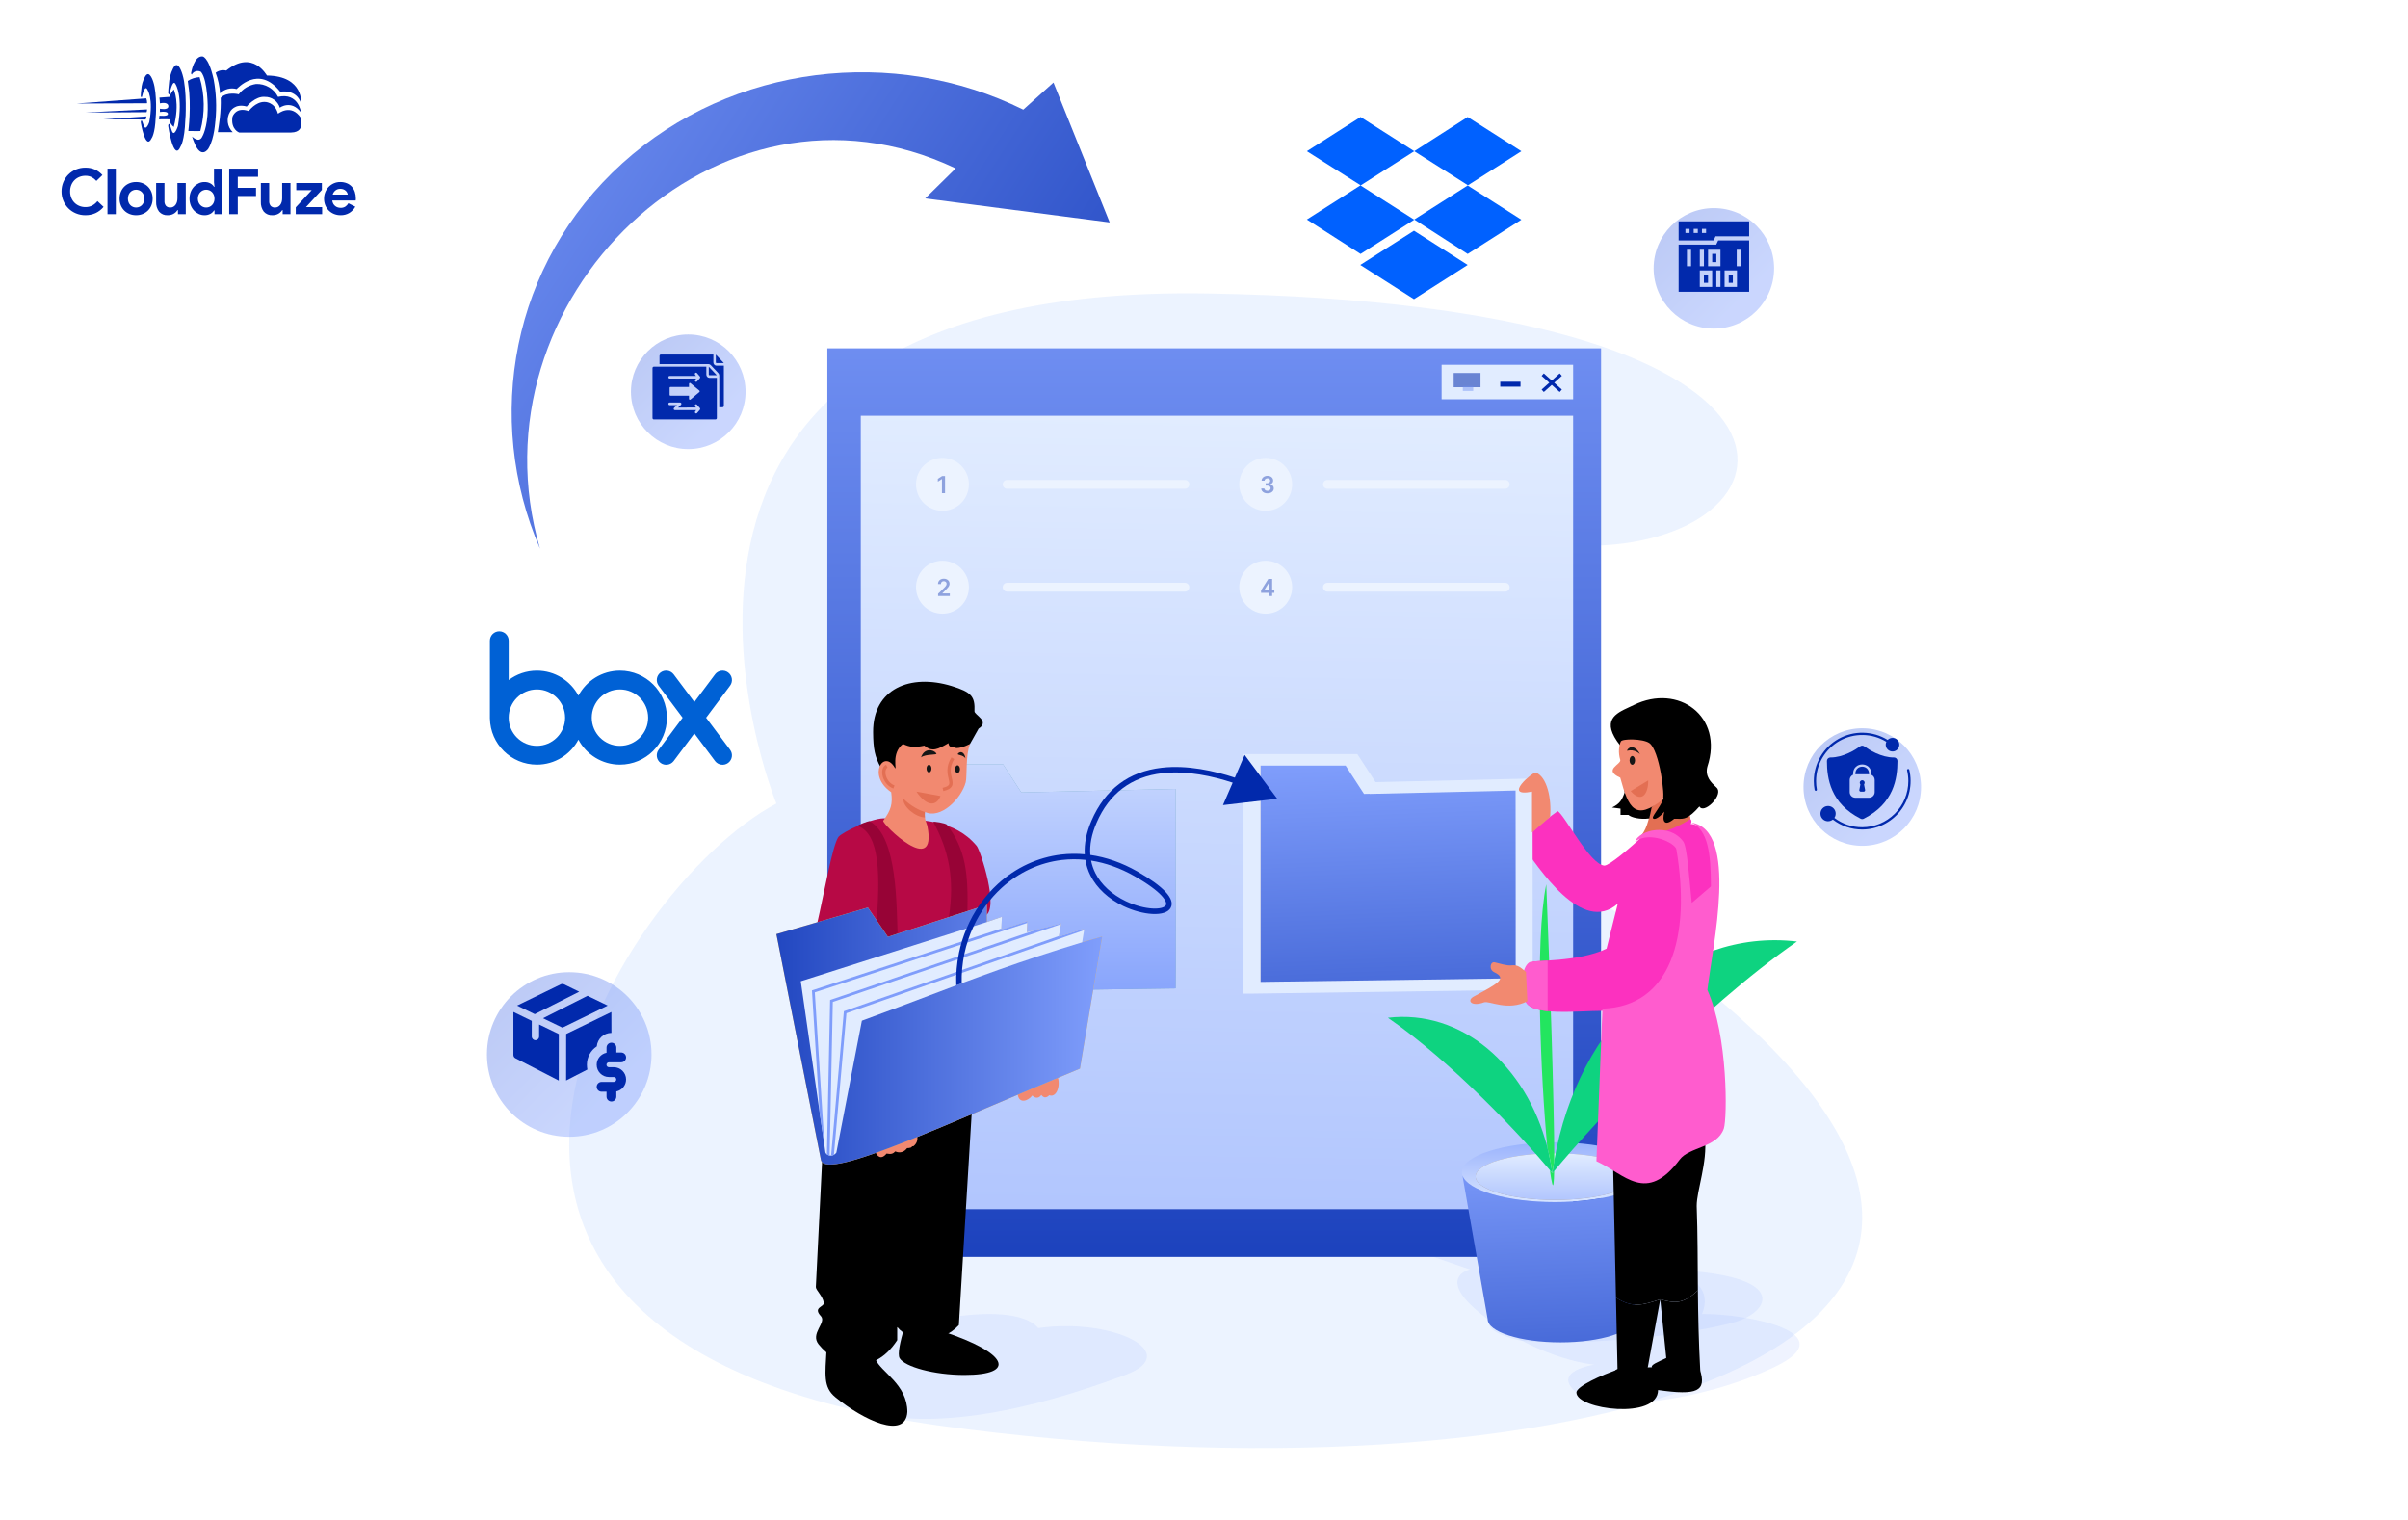 <svg width="900" height="568" viewBox="0 0 900 568" fill="none" xmlns="http://www.w3.org/2000/svg">
<g clip-path="url(#clip0_7872_3701)">
<path d="M53.107 35.99C53.293 35.198 54.188 31.624 55.08 33.458C55.052 33.429 57.474 36.78 55.789 45.656C55.817 45.562 54.523 49.381 53.71 46.855C53.738 46.949 53.106 45.182 53.106 45.182C53.106 45.182 52.656 44.741 52.605 45.656C52.581 45.593 54.372 56.624 56.685 51.628C56.685 51.661 57.951 49.955 58.181 43.949C58.258 44.011 58.813 35.128 57.285 30.549C57.285 30.582 55.865 25.681 54.208 28.652C53.384 30.126 52.906 31.768 52.811 33.455C52.695 34.294 52.625 35.139 52.602 35.986C52.59 35.957 52.924 36.783 53.107 35.99Z" fill="#0129AC"/>
<path d="M63.438 34.827C63.654 33.823 64.671 29.291 65.696 31.617C65.664 31.581 68.439 35.829 66.51 47.085C66.541 46.971 65.064 51.803 64.133 48.605C64.165 48.721 63.443 46.484 63.443 46.484C63.443 46.484 62.928 45.924 62.867 47.084C62.84 47.007 64.892 60.991 67.539 54.656C67.539 54.698 68.989 52.535 69.257 44.92C69.346 44.997 69.979 33.736 68.232 27.93C68.232 27.973 66.605 21.758 64.707 25.526C63.754 27.421 63.21 29.495 63.108 31.613C62.975 32.678 62.895 33.749 62.869 34.822C62.842 34.784 63.22 35.83 63.438 34.827Z" fill="#0129AC"/>
<path d="M71.4 27.428C71.4 27.428 72.472 20.622 75.803 21.111C75.329 21.096 77.828 20.579 79.836 29.567C80.81 34.722 81.038 39.989 80.512 45.209C80.429 45.095 80.273 51.523 77.914 55.487C77.915 55.52 75.212 59.907 72.558 53.161C72.267 52.466 72.015 51.755 71.801 51.032C71.801 51.032 74.426 53.763 75.648 50.967C75.669 51.005 77.567 47.585 77.644 40.854C77.663 40.936 77.763 30.083 75.146 26.864C74.854 26.691 74.53 26.58 74.194 26.538C73.857 26.496 73.515 26.524 73.19 26.619C72.865 26.714 72.562 26.876 72.302 27.093C72.041 27.31 71.828 27.578 71.675 27.881C71.576 27.735 71.484 27.583 71.4 27.428Z" fill="#0129AC"/>
<path d="M89.405 49.528C89.405 49.528 86.204 48.413 86.873 43.767C86.912 43.443 88.234 39.804 93.005 41.522C92.889 41.522 95.49 38.05 98.81 38.088C98.837 38.088 102.615 37.858 103.896 42.5C103.826 42.567 108.763 38.472 112.447 44.064C112.457 44.081 112.456 46.576 112.447 45.95V47.311C112.447 47.311 112.259 49.478 108.794 49.527H108.588C106.702 49.495 89.405 49.528 89.405 49.528Z" fill="#0129AC"/>
<path d="M81.422 49.387C81.383 49.411 86.984 49.387 86.984 49.387C85.971 48.415 85.321 47.127 85.142 45.735C84.963 44.343 85.266 42.932 86 41.736C86.07 41.666 87.659 38.526 92.233 39.813C92.213 39.719 95.49 35.872 98.984 36.202C100.237 36.173 101.466 36.556 102.48 37.291C103.495 38.028 104.24 39.076 104.601 40.277C104.51 40.206 108.905 37.144 112.486 42.005C112.533 42.029 111.566 34.453 103.924 36.2C103.159 34.693 101.976 33.437 100.518 32.583C99.059 31.729 97.385 31.312 95.696 31.383C93.102 31.769 90.767 33.167 89.201 35.271C89.296 35.201 84.816 34.145 82.496 36.55C82.574 39.114 82.458 41.68 82.15 44.227C82.18 44.162 81.466 49.362 81.422 49.387Z" fill="#0129AC"/>
<path d="M80.598 27.179C81.526 29.654 82.081 32.252 82.244 34.889C83.043 34.096 84.038 33.528 85.128 33.245C86.218 32.962 87.364 32.973 88.448 33.278C88.556 33.278 96.599 23.966 104.72 34.266C104.811 34.301 110.861 33 112.594 38.854C112.519 38.854 113.744 28.443 99.775 28.216C99.735 28.295 94.518 18.319 84.556 26.364C83.878 26.19 83.169 26.174 82.483 26.316C81.797 26.457 81.153 26.754 80.599 27.183L80.598 27.179Z" fill="#0129AC"/>
<path d="M70.191 30.232C71.517 29.395 73.036 28.911 74.603 28.828C76.56 35.379 76.655 42.345 74.879 48.947C74.907 49.026 70.404 48.947 70.404 48.947C70.404 48.947 71.606 39.395 70.404 31.881L70.191 30.232Z" fill="#0129AC"/>
<path d="M59.593 36.483L63.322 36.199C63.719 35.202 64.266 34.271 64.942 33.438C64.966 33.438 67.341 38.456 64.942 47.44C64.496 47.096 64.123 46.667 63.845 46.178C63.567 45.688 63.389 45.148 63.322 44.589C63.322 44.521 59.434 44.589 59.434 44.589L59.597 43.227C59.597 43.227 62.976 43.635 62.748 42.502C62.728 42.478 62.948 41.458 59.773 41.849V40.625C59.773 40.625 62.922 41.315 62.93 39.695C62.93 39.671 63.082 37.941 59.773 38.607C59.749 37.896 59.689 37.187 59.593 36.483Z" fill="#0129AC"/>
<path d="M28.734 38.683L54.683 36.75C54.894 37.336 54.996 37.956 54.985 38.579C55.007 38.61 28.734 38.683 28.734 38.683Z" fill="#0129AC"/>
<path d="M31.961 42.049L54.963 40.891C54.979 41.246 54.914 41.6 54.773 41.926C54.758 41.963 31.961 42.049 31.961 42.049Z" fill="#0129AC"/>
<path d="M38.75 44.556L54.736 43.5L54.453 44.669L38.75 44.556Z" fill="#0129AC"/>
<path d="M38.708 77.316C37.904 78.301 36.889 79.093 35.737 79.633C34.536 80.176 33.23 80.448 31.912 80.429C30.702 80.439 29.503 80.205 28.386 79.74C27.333 79.303 26.375 78.665 25.567 77.862C24.764 77.054 24.126 76.098 23.689 75.046C23.225 73.936 22.991 72.744 23 71.541C22.991 70.338 23.225 69.146 23.689 68.036C24.126 66.984 24.764 66.028 25.567 65.22C26.375 64.417 27.333 63.779 28.386 63.343C29.503 62.879 30.702 62.646 31.912 62.658C33.149 62.633 34.377 62.876 35.512 63.371C36.568 63.859 37.511 64.561 38.28 65.434L36.023 67.62C35.533 67.047 34.941 66.571 34.276 66.216C33.551 65.852 32.747 65.672 31.935 65.693C31.171 65.688 30.413 65.829 29.701 66.109C29.023 66.375 28.404 66.775 27.884 67.285C27.357 67.809 26.941 68.434 26.66 69.122C26.35 69.888 26.197 70.708 26.208 71.534C26.195 72.362 26.348 73.185 26.658 73.953C26.939 74.641 27.355 75.265 27.881 75.789C28.402 76.302 29.021 76.704 29.701 76.971C30.413 77.251 31.171 77.392 31.935 77.387C32.814 77.405 33.683 77.206 34.466 76.808C35.227 76.399 35.895 75.837 36.426 75.156L38.708 77.316ZM40.181 80.048V63.034H43.292V80.048H40.181ZM50.875 68.024C51.725 68.014 52.569 68.172 53.359 68.488C54.086 68.781 54.747 69.218 55.303 69.771C55.86 70.331 56.297 70.998 56.59 71.731C56.905 72.525 57.062 73.373 57.053 74.226C57.062 75.08 56.905 75.928 56.59 76.722C56.298 77.455 55.862 78.122 55.306 78.682C54.75 79.235 54.089 79.671 53.362 79.965C52.572 80.281 51.728 80.439 50.878 80.429C50.027 80.439 49.183 80.281 48.394 79.965C47.666 79.671 47.005 79.235 46.449 78.682C45.891 78.122 45.453 77.455 45.16 76.722C44.844 75.928 44.687 75.08 44.696 74.226C44.687 73.373 44.844 72.525 45.16 71.731C45.451 70.998 45.887 70.331 46.443 69.771C46.999 69.218 47.66 68.781 48.387 68.488C49.178 68.171 50.023 68.014 50.875 68.024ZM50.875 77.553C51.27 77.553 51.661 77.477 52.027 77.328C52.396 77.18 52.732 76.96 53.013 76.679C53.307 76.38 53.538 76.025 53.691 75.634C53.864 75.186 53.948 74.709 53.94 74.23C53.948 73.75 53.864 73.273 53.691 72.826C53.538 72.435 53.307 72.079 53.013 71.78C52.732 71.498 52.397 71.275 52.027 71.126C51.661 70.977 51.27 70.9 50.875 70.9C50.475 70.897 50.08 70.974 49.71 71.125C49.346 71.276 49.016 71.499 48.738 71.779C48.444 72.078 48.213 72.434 48.061 72.824C47.888 73.272 47.803 73.749 47.811 74.229C47.803 74.708 47.888 75.185 48.061 75.633C48.213 76.024 48.444 76.379 48.738 76.678C49.016 76.957 49.346 77.177 49.71 77.326C50.08 77.478 50.475 77.555 50.875 77.553ZM66.511 78.525H66.321C65.959 79.11 65.451 79.59 64.847 79.918C64.198 80.266 63.471 80.442 62.735 80.429C62.118 80.476 61.499 80.379 60.927 80.144C60.355 79.909 59.846 79.543 59.441 79.076C58.676 78.032 58.295 76.757 58.361 75.464V68.404H61.474V75.08C61.42 75.75 61.619 76.415 62.032 76.945C62.245 77.156 62.5 77.319 62.781 77.424C63.062 77.528 63.361 77.572 63.66 77.551C64.053 77.56 64.441 77.466 64.787 77.28C65.113 77.096 65.397 76.845 65.619 76.543C65.858 76.214 66.035 75.844 66.141 75.45C66.263 75.013 66.323 74.561 66.321 74.108V68.404H69.431V80.048H66.515L66.511 78.525ZM80.175 78.644H79.984C79.66 79.174 79.201 79.61 78.654 79.906C77.969 80.275 77.198 80.455 76.42 80.429C75.685 80.431 74.959 80.273 74.292 79.965C73.62 79.657 73.015 79.222 72.51 78.682C71.981 78.112 71.566 77.447 71.287 76.722C70.98 75.926 70.826 75.079 70.836 74.226C70.826 73.374 70.98 72.527 71.287 71.731C71.566 71.006 71.982 70.34 72.511 69.771C73.016 69.233 73.621 68.798 74.292 68.491C74.959 68.183 75.685 68.025 76.419 68.028C77.197 68.001 77.968 68.181 78.653 68.55C79.199 68.845 79.659 69.278 79.984 69.806H80.175L79.984 68.143V63.034H83.097V80.048H80.175V78.644ZM77.062 77.553C77.465 77.555 77.864 77.478 78.238 77.328C78.607 77.18 78.943 76.96 79.224 76.679C79.519 76.379 79.754 76.024 79.913 75.634C80.094 75.188 80.183 74.711 80.175 74.23C80.183 73.749 80.094 73.271 79.913 72.826C79.754 72.436 79.519 72.08 79.224 71.78C78.943 71.498 78.608 71.275 78.238 71.126C77.864 70.976 77.465 70.899 77.062 70.901C76.657 70.899 76.257 70.98 75.885 71.138C75.517 71.294 75.182 71.52 74.899 71.804C74.604 72.104 74.37 72.459 74.21 72.849C74.031 73.286 73.942 73.755 73.949 74.228C73.942 74.7 74.031 75.169 74.21 75.606C74.37 75.996 74.604 76.351 74.899 76.651C75.182 76.935 75.517 77.161 75.885 77.317C76.257 77.475 76.657 77.555 77.062 77.553ZM85.664 63.034H96.452V66.076H88.874V70.21H95.694V73.252H88.874V80.048H85.666L85.664 63.034ZM105.649 78.528H105.459C105.097 79.111 104.589 79.59 103.985 79.918C103.336 80.266 102.608 80.442 101.87 80.429C101.254 80.476 100.636 80.378 100.064 80.143C99.493 79.909 98.984 79.543 98.579 79.076C97.814 78.032 97.433 76.757 97.499 75.464V68.404H100.612V75.08C100.558 75.75 100.757 76.415 101.171 76.945C101.383 77.156 101.638 77.319 101.919 77.424C102.2 77.528 102.499 77.572 102.798 77.551C103.192 77.559 103.581 77.465 103.927 77.278C104.253 77.094 104.537 76.843 104.759 76.541C104.998 76.212 105.176 75.841 105.282 75.448C105.402 75.011 105.462 74.56 105.459 74.108V68.404H108.572V80.048H105.649V78.528ZM110.544 77.482L116.485 71.066H110.734V68.404H120.306V70.975L114.366 77.391H120.401V80.048H110.54L110.544 77.482ZM132.81 77.244C132.286 78.18 131.539 78.971 130.636 79.549C129.632 80.161 128.472 80.466 127.297 80.429C126.455 80.437 125.619 80.28 124.838 79.965C124.104 79.669 123.437 79.228 122.877 78.669C122.318 78.109 121.878 77.442 121.581 76.709C121.265 75.919 121.108 75.075 121.118 74.224C121.114 73.408 121.268 72.598 121.57 71.839C121.859 71.107 122.286 70.437 122.83 69.867C123.375 69.3 124.024 68.844 124.743 68.524C125.509 68.185 126.34 68.015 127.178 68.025C128.033 68.01 128.881 68.168 129.673 68.489C130.371 68.776 130.996 69.214 131.503 69.772C132.004 70.334 132.384 70.993 132.62 71.707C132.879 72.489 133.008 73.308 133 74.131V74.416C132.985 74.503 132.977 74.59 132.977 74.678C132.96 74.764 132.952 74.852 132.953 74.939H124.184C124.233 75.368 124.366 75.783 124.576 76.16C124.765 76.49 125.015 76.78 125.313 77.015C125.599 77.242 125.926 77.411 126.275 77.514C126.622 77.617 126.983 77.669 127.345 77.669C127.971 77.693 128.589 77.523 129.115 77.182C129.574 76.866 129.953 76.447 130.22 75.958L132.81 77.244ZM129.982 72.729C129.957 72.489 129.888 72.256 129.78 72.04C129.651 71.773 129.474 71.531 129.258 71.327C129.009 71.093 128.719 70.908 128.402 70.781C128.012 70.629 127.597 70.555 127.178 70.565C126.545 70.554 125.926 70.755 125.42 71.135C124.899 71.535 124.524 72.094 124.35 72.727L129.982 72.729Z" fill="#0129AC"/>
</g>
<path opacity="0.64" d="M290.179 300.304C229.763 332.319 125.257 501.69 351.517 532.857C579.665 564.283 805.253 506.339 638.136 370.003C471.018 233.667 515.255 206.002 595.886 203.952C676.516 201.902 692.798 113.784 451.549 109.686C210.302 105.588 290.179 300.304 290.179 300.304Z" fill="#E1ECFF"/>
<path opacity="0.14" d="M516.338 463.086L549.459 474.43C549.459 474.43 535.252 477.526 556.013 492.987C576.773 508.447 595.888 510.024 595.888 510.024C595.888 510.024 579.575 512.418 589.19 520.43C598.806 528.442 636.311 523.707 663.169 510.927C690.026 498.148 652.771 490.9 636.135 491.102C643.481 473.08 610.125 471.031 589.199 470.262C568.272 469.492 516.338 463.086 516.338 463.086Z" fill="#8BA7FD"/>
<path opacity="0.14" d="M316.538 525.458C350.259 538.44 398.604 521.993 420.539 513.876C442.472 505.76 416.15 492.372 388.04 496.366C378.005 484.283 328.929 495.386 316.538 505.946C304.148 516.506 316.538 525.458 316.538 525.458Z" fill="#8BA7FD"/>
<path opacity="0.14" d="M648.375 494.112C633.527 498.413 595.945 503.226 568.605 501.075C556.972 498.453 555.977 495.341 556.932 494.112C555.362 487.798 564.017 475.024 611.204 474.451C670.186 473.734 663.223 489.81 648.375 494.112Z" fill="#8BA7FD"/>
<path d="M613.459 312.147C615.73 309.684 616.912 303.913 617.043 300.782C624.822 293.927 632.991 303.317 631.686 307.13C624.293 312.531 620.406 312.328 613.459 312.147Z" fill="#E36F53"/>
<path d="M309.225 130.182H598.403V469.742H309.225V130.182Z" fill="url(#paint0_linear_7872_3701)"/>
<path d="M321.719 155.371H587.959V451.923H321.719V155.371Z" fill="url(#paint1_linear_7872_3701)"/>
<path d="M616.018 438.099C616.018 438.344 615.992 438.59 615.944 438.832C614.766 444.654 599.662 449.261 581.201 449.261C563.312 449.261 548.573 444.935 546.608 439.369C546.46 438.95 546.385 438.529 546.385 438.099C546.385 431.934 561.973 426.937 581.201 426.937C600.43 426.937 616.018 431.934 616.018 438.099Z" fill="url(#paint2_linear_7872_3701)"/>
<path d="M583.251 501.689C598.295 501.689 610.489 497.792 610.489 492.985L615.946 438.832C614.767 444.654 599.664 449.26 581.202 449.26C563.313 449.26 548.573 444.935 546.609 439.368L556.012 492.985C556.012 497.792 568.208 501.689 583.251 501.689Z" fill="url(#paint3_linear_7872_3701)"/>
<path d="M610.898 439.737C610.898 439.93 610.878 440.12 610.834 440.309C609.831 444.849 596.946 448.441 581.201 448.441C565.942 448.441 553.371 445.068 551.696 440.726C551.571 440.402 551.506 440.073 551.506 439.737C551.506 434.93 564.802 431.033 581.201 431.033C597.602 431.033 610.898 434.93 610.898 439.737Z" fill="#A69C9C"/>
<path d="M610.898 439.737C610.898 439.93 610.878 440.12 610.834 440.309C609.831 444.849 596.946 448.441 581.201 448.441C565.942 448.441 553.371 445.068 551.696 440.726C551.571 440.402 551.506 440.073 551.506 439.737C551.506 434.93 564.802 431.033 581.201 431.033C597.602 431.033 610.898 434.93 610.898 439.737Z" fill="url(#paint4_linear_7872_3701)"/>
<path d="M580.178 438.509C580.395 436.893 580.64 435.289 580.915 433.7C589.724 382.766 627.929 346.714 671.622 351.878C635.156 377.13 596.429 419.017 580.882 437.661C580.642 437.949 580.407 438.232 580.178 438.509Z" fill="#0ED380"/>
<path d="M580.178 438.407C579.736 435.119 579.113 431.916 578.321 428.811C570.49 398.107 546.23 377.128 518.738 380.369C542.902 397.054 568.548 424.583 579.267 437.318C579.584 437.694 579.887 438.057 580.178 438.407Z" fill="#0ED380"/>
<path d="M580.176 438.51C580.394 436.894 580.64 435.291 580.913 433.701C580.942 412.65 579.126 360.737 577.924 330.478C573.565 351.703 575.886 403.399 578.319 428.81C579.112 431.916 579.734 435.118 580.176 438.408C579.885 438.058 579.582 437.695 579.265 437.318C579.589 439.737 579.898 441.515 580.176 442.504C580.582 443.948 580.801 442.011 580.881 437.662C580.641 437.951 580.406 438.233 580.176 438.51Z" fill="#23E55F"/>
<path d="M538.809 136.324H587.961V149.228H538.809V136.324Z" fill="#E1ECFF"/>
<path d="M599.635 323.512C594.207 323.103 585.094 305.08 582.226 303.135C576.216 307.356 573.416 310.112 568.402 315.012C575.264 324.741 591.341 349.42 604.653 337.745L600.454 354.539C589.974 359.641 572.908 358.756 571.577 359.66C568.71 361.605 568.204 368.569 570.143 374.098C572.192 379.934 589.6 377.785 599.02 377.785C623.792 378.036 631.922 367.628 640.084 332.728C640.084 323.819 639.276 307.977 631.891 307.947C632.506 307.128 632.028 306.001 631.687 306.207C624.697 310.407 621.137 311.398 615.302 311.224C609.67 316.651 601.478 323.512 599.635 323.512Z" fill="#FC31BF"/>
<path fill-rule="evenodd" clip-rule="evenodd" d="M607.212 296.171C606.226 298.979 605.434 300.384 602.501 301.804L605.676 302.213V304.568H608.645C609.671 305.528 613.034 306.358 616.428 305.873L617.349 301.598L621.65 298.014C621.65 300.267 617.482 304.838 617.759 305.694C618.023 306.511 619.761 306.037 622.059 303.339C621.138 306.923 622.059 309.074 625.746 306.001C626.252 305.983 626.709 305.997 627.145 306.01C629.4 306.079 631.017 306.129 635.167 301.394C636.703 304.363 643.723 297.715 641.925 294.738C641.804 294.537 641.508 294.262 641.127 293.911C639.711 292.601 637.135 290.223 638.137 286.545C644.383 267.704 627.282 255.313 610.591 263.506C610.063 263.765 609.511 264.02 608.955 264.276C603.798 266.649 598.18 269.234 605.573 278.661L607.212 296.171Z" fill="black"/>
<path d="M572.704 367.751C572.786 367.751 572.739 318.053 572.704 293.205L515.053 294.536L508.191 283.988H471.02V369.186C504.882 368.708 572.622 367.751 572.704 367.751Z" fill="#F5B95A"/>
<path d="M572.704 367.751C572.786 367.751 572.739 318.053 572.704 293.205L515.053 294.536L508.191 283.988H471.02V369.186C504.882 368.708 572.622 367.751 572.704 367.751Z" fill="url(#paint5_linear_7872_3701)"/>
<path fill-rule="evenodd" clip-rule="evenodd" d="M464.771 281.837V371.365L466.82 371.337V371.365L469.001 371.335C485.931 371.095 511.331 370.737 532.51 370.441C543.098 370.29 552.632 370.155 559.523 370.059L567.68 369.944C568.488 369.932 569.139 369.924 569.624 369.916C570.307 369.908 570.66 369.901 570.653 369.901C571.561 369.7 572.489 368.873 572.636 368.582C572.685 368.458 572.745 368.259 572.759 368.189C572.784 368.079 572.792 367.989 572.794 367.966L572.796 367.964C572.801 367.919 572.802 367.878 572.804 367.852C572.804 367.839 572.806 367.831 572.806 367.824C572.808 367.772 572.811 367.712 572.811 367.661C572.813 367.618 572.813 367.566 572.815 367.509C572.816 367.423 572.816 367.325 572.818 367.21C572.823 366.834 572.827 366.282 572.829 365.578C572.835 364.167 572.841 362.125 572.844 359.6C572.851 354.552 572.851 347.562 572.847 339.795C572.844 324.263 572.823 305.626 572.804 293.202L572.802 291.004L570.754 291.051V291.004L514.121 292.311L507.309 281.837H464.771ZM471.121 286.138V366.975C502.263 366.537 555.259 365.787 566.48 365.631V365.557C566.488 364.152 566.493 362.119 566.494 359.595C566.503 354.55 566.503 347.562 566.498 339.797C566.494 325.177 566.476 307.803 566.46 295.452L511.854 296.712L511.823 296.667L509.805 296.712L502.929 286.138H471.121Z" fill="#E1ECFF"/>
<path d="M573.932 288.695C578.281 290.241 579.974 298.731 579.359 305.283L572.6 311.121V295.863C561.233 298.116 573.112 288.404 573.932 288.695Z" fill="#F28970"/>
<path d="M439.377 369.389C439.459 369.389 439.413 319.69 439.377 294.841L381.726 296.173L374.865 285.625H337.693V370.823C371.556 370.345 439.295 369.389 439.377 369.389Z" fill="#73A8C3"/>
<path d="M439.377 369.389C439.459 369.389 439.413 319.69 439.377 294.841L381.726 296.173L374.865 285.625H337.693V370.823C371.556 370.345 439.295 369.389 439.377 369.389Z" fill="url(#paint6_linear_7872_3701)"/>
<path d="M605.574 283.987C604.749 281.249 605.062 278.766 605.78 277.127C606.273 276 614.035 276.042 616.429 277.692C620.234 280.313 622.47 298.035 621.447 298.836C611.292 306.78 608.729 302.422 605.574 290.643C598.918 287.674 606.086 285.685 605.574 283.987Z" fill="#F28970"/>
<path d="M634.149 450.694C634.149 444.857 638.239 434.412 637.214 425.195L602.91 436.153L603.971 484.998C610.13 488.92 613.855 487.833 620.523 485.612C626.014 487.122 629.094 487.464 634.596 482.233C634.492 471.319 634.537 461.349 634.149 450.694Z" fill="black"/>
<path d="M619.705 519.508C634.254 521.575 638.077 520.103 635.27 511.623C625.952 510.19 606.428 511.353 605.062 511.726C598.508 513.877 589.189 518.177 589.189 520.43C589.189 526.78 619.705 530.773 619.705 519.508Z" fill="black"/>
<path d="M571.575 359.66C568.707 361.605 568.202 368.569 570.142 374.099C570.959 376.425 574.217 377.484 578.435 377.913V358.994C574.74 359.236 572.071 359.324 571.575 359.66Z" fill="#FF5CCE"/>
<path d="M564.816 360.787C567.274 360.48 568.194 361.477 570.346 363.244L570.858 374.202C563.485 377.991 556.625 373.908 554.678 374.611C549.866 376.352 548.126 373.911 550.788 372.461C559.453 367.744 563.62 365.8 558.468 363.348C556.317 362.323 557.034 359.251 558.672 359.66C560.311 360.07 563.316 360.975 564.816 360.787Z" fill="#F28970"/>
<path d="M627.794 433.388C615.199 450.182 607.314 438.815 596.664 434.002L598.917 376.965C624.355 376.191 632.095 350.239 626.565 317.47C626.168 315.115 616.745 310.449 611.103 314.501C612.741 310.2 623.902 307.436 629.125 314.501C630.563 316.446 631.339 327.938 632.299 337.438L639.467 331.294C639.467 318.904 638.333 310.172 632.197 307.436C649.958 310.186 640.082 353.618 638.136 370.001C645.919 387.205 645.578 418.027 644.28 421.817C641.823 428.985 631.404 428.575 627.794 433.388Z" fill="#FF5CCE"/>
<path d="M635.473 512.135C635.657 515.515 620.758 516.06 617.451 511.111C616.767 510.088 619.602 509.064 622.776 507.527L620.523 485.614L615.812 511.317C624.107 519.406 603.217 519.508 601.169 516.232C600.593 515.31 602.815 512.398 604.549 511.623L603.971 484.999C610.129 488.921 613.854 487.834 620.523 485.614C626.014 487.123 629.094 487.465 634.594 482.234C634.679 491.25 634.863 500.91 635.473 512.135Z" fill="black"/>
<path opacity="0.57" d="M543.312 139.397H553.348V144.722H543.312V139.397Z" fill="#0F35B1"/>
<path opacity="0.44" d="M546.732 144.28H550.624V146.123H546.732V144.28Z" fill="#6D8DF0"/>
<path d="M560.723 142.673H568.3V144.516H560.723V142.673Z" fill="#0129AC"/>
<path fill-rule="evenodd" clip-rule="evenodd" d="M579.052 143.032L576.186 140.47L577.005 139.554L579.975 142.208L582.944 139.554L583.763 140.47L580.896 143.032L583.763 145.596L582.944 146.512L579.975 143.856L577.005 146.512L576.186 145.596L579.052 143.032Z" fill="#0129AC"/>
<path d="M616.019 291.666L609.465 295.66C613.663 300.473 616.121 296.479 616.019 291.666Z" fill="#E36F53"/>
<path d="M611.102 284.19C611.102 285.095 610.644 285.828 610.078 285.828C609.513 285.828 609.055 285.095 609.055 284.19C609.055 283.284 609.513 282.551 610.078 282.551C610.644 282.551 611.102 283.284 611.102 284.19Z" fill="#161616"/>
<path d="M608.134 280.401C609.055 278.66 611.41 278.763 612.947 281.835C609.977 279.269 607.755 281.119 608.134 280.401Z" fill="#161616"/>
<path d="M326.329 273.644C326.374 279.901 326.966 282.825 329.196 286.854C341.24 290.782 348.762 287.075 362.476 278.15L365.753 272.313C370.053 269.548 364.217 267.193 364.217 265.862C364.438 260.326 363.179 258.693 355.644 256.386C340.249 251.674 326.212 257.423 326.329 273.644Z" fill="black"/>
<path d="M312.195 522.168C307.588 518.38 308.437 513.652 308.919 504.454L327.248 508.038C329.195 512.748 339.127 517.357 339.127 527.699C338.467 538.166 322.743 530.842 312.195 522.168Z" fill="black"/>
<path d="M352.337 497.593C376.913 505.683 380.05 513.875 360.427 513.875C349.06 513.875 338.192 510.803 336.261 507.629C335.326 506.092 336.514 501.388 337.899 496.364L352.337 497.593Z" fill="black"/>
<path d="M313.321 312.863C311.069 316.344 308.286 332.587 305.334 345.528C327.239 354.005 340.25 356.065 368.207 342.252C373.634 339.794 366.467 317.859 365.033 316.139C356.842 306.309 344.544 306.239 331.139 305.899C326.827 305.196 314.448 311.122 313.321 312.863Z" fill="#B70945"/>
<path d="M304.926 481.004L307.384 431.647L363.294 414.136L358.379 495.238C351.518 502.712 340.151 501.79 335.338 495.954V500.869C326.287 514.768 312.643 510.802 305.949 502.406C302.736 498.372 308.919 494.418 306.871 491.96C303.595 488.478 308.185 488.544 307.896 486.841C307.464 484.299 304.926 482.169 304.926 481.004Z" fill="black"/>
<path d="M334.519 287.057C335.337 287.979 332.982 281.528 337.488 278.046C340.203 279.31 341.951 279.431 345.475 278.661C348.388 281.188 350.559 280.038 354.486 277.738C354.68 279.22 355.418 279.192 356.637 279.275C357.354 280.094 360.415 279.123 362.575 278.046C360.836 282.142 361.511 290.232 360.938 292.382C359.299 298.526 351.502 306.328 345.68 303.441C345.373 306.309 346.401 307.64 346.602 308.664C350.493 328.53 329.398 307.691 330.116 306.719C333.011 302.789 333.706 300.459 333.084 296.069C323.869 289.719 330.422 279.685 334.519 287.057Z" fill="#F28970"/>
<path fill-rule="evenodd" clip-rule="evenodd" d="M345.681 303.442C343.838 303.032 340.015 301.001 337.694 298.526C337.201 301.285 342.207 305.467 345.688 305.504C345.613 304.919 345.596 304.241 345.681 303.442Z" fill="#E36F53"/>
<path d="M320.591 308.666C329.147 311.789 328.886 327.917 327.554 345.632C328.374 346.206 331.24 350.377 332.572 352.391L335.542 350.753C335.03 338.464 335.542 312.864 325.097 306.925C324.688 306.691 320.181 308.516 320.591 308.666Z" fill="#970336"/>
<path d="M353.974 308.254C360.979 317.589 361.962 326.379 361.552 341.74L354.589 343.071C356.944 328.222 354.5 317.708 348.855 307.23C348.634 306.821 353.514 307.64 353.974 308.254Z" fill="#970336"/>
<path d="M392.169 409.324C395.45 410.608 397.187 403.488 394.012 400.313C392.871 399.17 392.067 399.904 392.067 401.439C391.146 399.494 389.301 401.133 389.711 402.77C388.176 401.133 386.742 401.849 386.333 404.102C383.055 400.62 382.388 405.534 380.393 409.017C380.802 412.499 384.08 411.679 385.821 409.427C386.946 410.553 388.278 410.553 389.199 409.222C390.362 410.795 391.555 409.938 392.169 409.324Z" fill="#F28970"/>
<path d="M340.049 421.307C344.852 424.043 342.916 429.192 339.025 429.09C338 430.523 336.38 431.12 334.622 430.319C333.779 431.17 333.159 431.468 331.344 431.137C329.297 433.698 327.71 432.03 327.146 430.421C328.272 426.428 330.577 421.842 331.857 426.12C332.748 424.346 333.381 423.609 335.748 424.687C336.055 423.458 336.435 422.821 338.513 422.742C338.102 422.041 339.23 420.84 340.049 421.307Z" fill="#F28970"/>
<path fill-rule="evenodd" clip-rule="evenodd" d="M354.1 287.82C354.124 286.42 354.495 284.833 355.603 283.048L356.648 283.696C355.656 285.291 355.349 286.661 355.329 287.843C355.31 288.928 355.531 289.87 355.738 290.753C355.76 290.845 355.781 290.937 355.802 291.03C355.91 291.499 356.013 291.975 356.037 292.427C356.061 292.885 356.011 293.358 355.779 293.806C355.315 294.704 354.266 295.255 352.578 295.644L352.302 294.448C353.94 294.069 354.491 293.621 354.687 293.243C354.786 293.051 354.827 292.818 354.81 292.492C354.792 292.16 354.714 291.777 354.606 291.306C354.585 291.216 354.562 291.125 354.54 291.03C354.335 290.155 354.079 289.069 354.1 287.82ZM329.805 287.699C329.982 286.905 330.411 286.184 331.166 285.795L331.728 286.889C331.386 287.065 331.126 287.419 331.004 287.965C330.883 288.517 330.914 289.213 331.126 289.95C331.551 291.428 332.651 292.918 334.327 293.548L333.892 294.699C331.783 293.903 330.454 292.062 329.946 290.29C329.691 289.401 329.629 288.492 329.805 287.699Z" fill="#E36F53"/>
<path d="M349.983 281.63C350.374 282.246 345.922 281.723 344.248 283.065C345.374 279.481 348.939 279.993 349.983 281.63Z" fill="#161616"/>
<path d="M358.071 281.631C357.457 282.348 360.016 281.938 360.835 283.474C360.6 281.221 359.063 280.476 358.071 281.631Z" fill="#161616"/>
<path d="M342.506 295.863L351.517 297.502C350.083 301.188 346.602 301.803 342.506 295.863Z" fill="#E36F53"/>
<path d="M358.786 287.468C358.786 288.26 358.375 288.901 357.865 288.901C357.356 288.901 356.943 288.26 356.943 287.468C356.943 286.677 357.356 286.033 357.865 286.033C358.375 286.033 358.786 286.677 358.786 287.468Z" fill="#161616"/>
<path d="M348.138 287.262C348.138 288.055 347.726 288.696 347.216 288.696C346.708 288.696 346.295 288.055 346.295 287.262C346.295 286.472 346.708 285.829 347.216 285.829C347.726 285.829 348.138 286.472 348.138 287.262Z" fill="#161616"/>
<path d="M306.87 433.695L290.18 349.113L324.382 339.18L331.857 350.136L368.823 338.155V344.607L374.455 342.661L374.25 347.372L383.979 344.299L383.773 348.395L396.573 345.119L395.754 350.034L405.278 347.064L403.947 352.287L411.934 350.034L403.639 399.391C355.208 419.316 309.328 441.273 306.87 433.695Z" fill="#F5B95A"/>
<path d="M306.87 433.695L290.18 349.113L324.382 339.18L331.857 350.136L368.823 338.155V344.607L374.455 342.661L374.25 347.372L383.979 344.299L383.773 348.395L396.573 345.119L395.754 350.034L405.278 347.064L403.947 352.287L411.934 350.034L403.639 399.391C355.208 419.316 309.328 441.273 306.87 433.695Z" fill="url(#paint7_linear_7872_3701)"/>
<path fill-rule="evenodd" clip-rule="evenodd" d="M368.823 344.608L299.293 366.727L308.509 430.727C308.919 431.854 311.274 432.673 312.605 430.727L322.129 381.473C331.621 378.007 339.737 374.932 347.352 372.044C365.347 365.22 380.538 359.46 404.462 352.162L405.277 347.066L395.754 350.035L396.574 345.12L383.773 348.398L383.978 344.302L374.251 347.373L374.455 342.663L368.823 344.608Z" fill="#E1ECFF"/>
<path fill-rule="evenodd" clip-rule="evenodd" d="M374.266 347.024L303.844 370.027L303.467 370.152L303.492 370.547L306.316 415.503L308.137 428.143L304.539 370.879L383.947 344.939L383.978 344.3L374.25 347.372L374.266 347.024ZM387.017 347.566L310.596 373.615L310.257 373.73L310.249 374.088L309.061 431.423C309.34 431.632 309.692 431.786 310.077 431.857L311.266 374.467L396.525 345.406L396.573 345.119L387.017 347.566ZM395.788 349.831L315.712 377.814L315.4 377.922L315.372 378.252L310.624 431.895C310.975 431.881 311.337 431.789 311.678 431.599L316.363 378.672L405.127 347.652L405.277 347.064L395.753 350.034L395.788 349.831Z" fill="#7F9DFB"/>
<path fill-rule="evenodd" clip-rule="evenodd" d="M334.723 490.66C335.282 461.352 335.616 443.835 340.889 428.344L341.665 428.607C336.434 443.973 336.103 461.362 335.54 490.769C335.507 492.461 335.475 494.192 335.44 495.964L334.621 495.948C334.656 494.144 334.69 492.383 334.723 490.66Z" fill="black"/>
<path d="M477.381 298.528L465.191 282.144L461.527 290.631C453.95 288.136 443.814 285.831 434.233 286.928C421.837 288.347 412.993 295.005 407.949 306.714C406.038 311.152 405.199 315.352 405.432 319.275C402.492 318.996 399.529 319.033 396.594 319.379C387.877 320.421 379.715 324.202 372.994 330.313C367.921 334.966 363.917 340.664 361.255 347.013C360.028 349.919 359.083 352.937 358.434 356.024C357.596 360.04 357.252 364.142 357.41 368.241L359.436 367.483C359.348 363.778 359.685 360.072 360.443 356.443C361.187 352.902 362.338 349.46 363.872 346.183C366.393 340.752 369.963 335.873 374.376 331.829C380.78 326.007 388.548 322.407 396.84 321.412C399.771 321.066 402.731 321.045 405.666 321.355C405.993 323.389 406.632 325.361 407.558 327.203C409.918 331.912 414.317 335.991 419.948 338.671C423.463 340.342 427.366 341.401 430.659 341.577C434.229 341.768 436.687 340.934 437.575 339.228C439.264 335.996 434.925 331.306 425.035 325.666C419.358 322.428 413.433 320.362 407.513 319.522C407.22 315.809 407.994 311.797 409.835 307.527C414.568 296.541 422.856 290.295 434.47 288.963C443.62 287.915 453.365 290.114 460.718 292.521L457.091 300.896L477.381 298.528ZM424.016 327.445C434.598 333.48 436.376 337.096 435.757 338.28C434.806 340.101 428.117 340.289 420.823 336.822C415.605 334.338 411.541 330.598 409.385 326.289C408.648 324.818 408.113 323.252 407.796 321.635C413.263 322.49 418.751 324.444 424.016 327.445Z" fill="#0129AC"/>
<path d="M231.706 250.654C224.978 250.654 219.137 254.435 216.185 259.985C213.233 254.435 207.392 250.655 200.666 250.655C196.712 250.655 193.064 251.96 190.128 254.164V239.373C190.087 237.467 188.529 235.933 186.612 235.933C184.696 235.933 183.14 237.467 183.1 239.373L183.098 268.506H183.105C183.261 278.069 191.061 285.776 200.666 285.776C207.392 285.776 213.233 281.993 216.185 276.443C219.137 281.993 224.978 285.774 231.703 285.774C241.406 285.774 249.273 277.912 249.273 268.215C249.273 258.516 241.406 250.654 231.706 250.654ZM200.666 278.747C194.846 278.747 190.128 274.033 190.128 268.215C190.128 262.398 194.846 257.681 200.666 257.681C206.485 257.681 211.204 262.398 211.204 268.215C211.204 274.033 206.485 278.747 200.666 278.747ZM231.706 278.747C225.884 278.747 221.167 274.033 221.167 268.215C221.167 262.397 225.884 257.681 231.706 257.681C237.525 257.681 242.242 262.397 242.242 268.215C242.242 274.033 237.525 278.747 231.706 278.747Z" fill="#0061D5"/>
<path d="M272.908 280.257L263.91 268.236L272.908 256.214L272.907 256.213C274.021 254.664 273.697 252.504 272.163 251.353C270.632 250.203 268.465 250.495 267.288 251.994L259.521 262.369L251.757 251.994L251.755 251.995C250.577 250.495 248.412 250.203 246.879 251.354C245.346 252.505 245.024 254.665 246.138 256.213L246.136 256.214L255.132 268.236L246.136 280.257C245.022 281.807 245.346 283.966 246.879 285.118C248.412 286.269 250.577 285.975 251.755 284.475L251.757 284.477L259.521 274.102L267.288 284.477C268.466 285.978 270.632 286.269 272.163 285.118C273.697 283.968 274.021 281.807 272.907 280.258L272.908 280.257Z" fill="#0061D5"/>
<path d="M528.585 56.516L508.515 69.313L528.585 82.109L508.515 94.907L488.443 82.039L508.515 69.243L488.443 56.516L508.515 43.72L528.585 56.516ZM508.41 99.022L528.482 86.223L548.552 99.022L528.482 111.818L508.41 99.022ZM528.585 82.039L548.657 69.243L528.585 56.516L548.552 43.72L568.624 56.516L548.552 69.313L568.624 82.109L548.552 94.907L528.585 82.039Z" fill="#0061FF"/>
<path fill-rule="evenodd" clip-rule="evenodd" d="M382.451 40.974C334.224 17.104 273.764 23.83 232.586 61.033C191.236 98.394 180.722 156.265 201.828 205.072C174.612 112.253 268.306 20.712 357.189 62.941L345.797 74.154L414.753 83.124L393.738 30.84L382.451 40.974Z" fill="url(#paint8_linear_7872_3701)"/>
<path d="M352.247 190.9C357.706 190.9 362.132 186.475 362.132 181.015C362.132 175.556 357.706 171.13 352.247 171.13C346.787 171.13 342.361 175.556 342.361 181.015C342.361 186.475 346.787 190.9 352.247 190.9Z" fill="#ECF3FF"/>
<path d="M352.247 229.343C357.706 229.343 362.132 224.917 362.132 219.458C362.132 213.998 357.706 209.572 352.247 209.572C346.787 209.572 342.361 213.998 342.361 219.458C342.361 224.917 346.787 229.343 352.247 229.343Z" fill="#ECF3FF"/>
<path d="M376.41 181.015H442.861" stroke="#ECF3FF" stroke-width="3.295" stroke-linecap="round"/>
<path d="M376.41 219.458H442.861" stroke="#ECF3FF" stroke-width="3.295" stroke-linecap="round"/>
<path d="M473.065 190.9C478.524 190.9 482.95 186.475 482.95 181.015C482.95 175.556 478.524 171.13 473.065 171.13C467.605 171.13 463.18 175.556 463.18 181.015C463.18 186.475 467.605 190.9 473.065 190.9Z" fill="#ECF3FF"/>
<path d="M473.065 229.343C478.524 229.343 482.95 224.917 482.95 219.458C482.95 213.998 478.524 209.572 473.065 209.572C467.605 209.572 463.18 213.998 463.18 219.458C463.18 224.917 467.605 229.343 473.065 229.343Z" fill="#ECF3FF"/>
<path d="M496.131 181.015H562.582" stroke="#ECF3FF" stroke-width="3.295" stroke-linecap="round"/>
<path d="M496.131 219.458H562.582" stroke="#ECF3FF" stroke-width="3.295" stroke-linecap="round"/>
<path opacity="0.4" d="M353.217 177.92V184.31H352.06V179.046H352.021L350.527 180.001V178.94L352.116 177.92H353.217Z" fill="#0129AC"/>
<path opacity="0.4" d="M350.615 222.753V221.917L352.834 219.742C353.046 219.527 353.223 219.337 353.365 219.171C353.506 219.004 353.612 218.842 353.683 218.686C353.753 218.53 353.789 218.365 353.789 218.188C353.789 217.986 353.744 217.813 353.651 217.669C353.56 217.524 353.434 217.411 353.275 217.332C353.114 217.253 352.932 217.214 352.728 217.214C352.518 217.214 352.333 217.257 352.176 217.345C352.018 217.43 351.895 217.552 351.807 217.71C351.723 217.868 351.68 218.056 351.68 218.275H350.578C350.578 217.869 350.67 217.517 350.856 217.217C351.041 216.917 351.295 216.685 351.62 216.522C351.947 216.357 352.321 216.274 352.744 216.274C353.172 216.274 353.549 216.355 353.873 216.515C354.197 216.675 354.45 216.895 354.628 217.173C354.809 217.452 354.9 217.77 354.9 218.128C354.9 218.368 354.854 218.603 354.763 218.834C354.671 219.064 354.51 219.32 354.278 219.601C354.05 219.881 353.728 220.222 353.314 220.622L352.214 221.742V221.785H354.997V222.753H350.615Z" fill="#0129AC"/>
<path opacity="0.4" d="M473.732 184.397C473.282 184.397 472.882 184.319 472.533 184.165C472.186 184.012 471.912 183.797 471.709 183.523C471.507 183.248 471.401 182.931 471.389 182.572H472.562C472.572 182.744 472.629 182.894 472.733 183.024C472.837 183.15 472.976 183.249 473.148 183.32C473.321 183.391 473.514 183.426 473.728 183.426C473.958 183.426 474.16 183.387 474.337 183.307C474.514 183.226 474.652 183.114 474.752 182.97C474.852 182.827 474.901 182.662 474.899 182.475C474.901 182.281 474.851 182.11 474.749 181.963C474.646 181.815 474.499 181.699 474.306 181.616C474.115 181.534 473.883 181.492 473.613 181.492H473.048V180.599H473.613C473.836 180.599 474.03 180.56 474.196 180.484C474.365 180.407 474.497 180.298 474.593 180.16C474.688 180.018 474.735 179.854 474.733 179.67C474.735 179.488 474.695 179.331 474.611 179.199C474.53 179.062 474.415 178.958 474.265 178.883C474.117 178.807 473.943 178.77 473.744 178.77C473.548 178.77 473.368 178.806 473.201 178.877C473.035 178.947 472.9 179.048 472.799 179.18C472.697 179.308 472.643 179.462 472.636 179.641H471.523C471.53 179.283 471.634 178.969 471.831 178.699C472.031 178.426 472.297 178.214 472.63 178.062C472.963 177.908 473.336 177.831 473.75 177.831C474.176 177.831 474.548 177.911 474.862 178.072C475.177 178.23 475.422 178.443 475.594 178.711C475.767 178.98 475.854 179.276 475.854 179.601C475.856 179.961 475.749 180.262 475.535 180.506C475.323 180.749 475.044 180.908 474.699 180.983V181.033C475.148 181.095 475.492 181.261 475.732 181.533C475.973 181.801 476.093 182.134 476.091 182.534C476.091 182.891 475.989 183.212 475.784 183.495C475.583 183.775 475.304 183.996 474.948 184.156C474.595 184.317 474.19 184.397 473.732 184.397Z" fill="#0129AC"/>
<path opacity="0.4" d="M471.322 221.566V220.646L474.034 216.362H474.802V217.673H474.333L472.507 220.566V220.615H476.293V221.566H471.322ZM474.371 222.753V221.286L474.383 220.874V216.362H475.475V222.753H474.371Z" fill="#0129AC"/>
<g opacity="0.42" filter="url(#filter0_d_7872_3701)">
<path d="M696.032 313.917C708.164 313.917 717.999 304.082 717.999 291.95C717.999 279.817 708.164 269.982 696.032 269.982C683.9 269.982 674.064 279.817 674.064 291.95C674.064 304.082 683.9 313.917 696.032 313.917Z" fill="url(#paint9_linear_7872_3701)"/>
</g>
<path d="M713.09 287.404C712.982 287.431 712.887 287.499 712.828 287.594C712.77 287.69 712.75 287.805 712.776 287.914C713.086 289.229 713.243 290.575 713.243 291.925C713.238 296.496 711.42 300.876 708.188 304.107C704.957 307.339 700.577 309.156 696.006 309.162C692.253 309.175 688.601 307.948 685.617 305.672C686.017 305.075 686.177 304.348 686.065 303.637C685.952 302.926 685.575 302.285 685.01 301.841C684.444 301.396 683.731 301.182 683.014 301.242C682.297 301.301 681.629 301.628 681.143 302.159C680.658 302.69 680.391 303.385 680.397 304.104C680.401 304.823 680.679 305.514 681.171 306.038C681.664 306.562 682.337 306.881 683.055 306.929C683.773 306.978 684.482 306.753 685.042 306.301C688.184 308.72 692.041 310.025 696.006 310.012C698.738 310.009 701.435 309.388 703.893 308.195C706.35 307.002 708.506 305.269 710.198 303.125C711.891 300.98 713.077 298.481 713.667 295.814C714.256 293.146 714.235 290.38 713.603 287.722C713.59 287.667 713.567 287.615 713.534 287.57C713.502 287.524 713.461 287.486 713.413 287.456C713.365 287.428 713.312 287.408 713.256 287.398C713.201 287.389 713.145 287.391 713.09 287.404Z" fill="#0129AC"/>
<path d="M678.769 291.924C678.769 288.857 679.587 285.847 681.139 283.202C682.69 280.558 684.919 278.374 687.594 276.878C690.271 275.382 693.298 274.627 696.364 274.691C699.428 274.753 702.421 275.633 705.033 277.239C704.764 277.815 704.721 278.472 704.912 279.08C705.104 279.687 705.517 280.2 706.07 280.517C706.621 280.834 707.273 280.933 707.893 280.792C708.515 280.652 709.061 280.283 709.423 279.761C709.786 279.237 709.938 278.596 709.85 277.966C709.763 277.335 709.442 276.76 708.951 276.355C708.46 275.95 707.834 275.744 707.198 275.778C706.563 275.812 705.963 276.084 705.517 276.539C702.778 274.845 699.636 273.914 696.415 273.841C693.195 273.769 690.014 274.558 687.2 276.126C684.387 277.693 682.043 279.985 680.412 282.762C678.78 285.54 677.92 288.702 677.92 291.924C677.918 293.028 678.019 294.129 678.22 295.214C678.237 295.312 678.288 295.401 678.365 295.465C678.441 295.529 678.537 295.564 678.636 295.563C678.661 295.563 678.688 295.56 678.713 295.555C678.824 295.535 678.922 295.471 678.986 295.379C679.05 295.287 679.075 295.173 679.056 295.062C678.865 294.026 678.769 292.976 678.769 291.924Z" fill="#0129AC"/>
<path d="M693.457 289.119V289.373H698.556V289.119C698.516 285.674 693.497 285.674 693.457 289.119Z" fill="#0129AC"/>
<path d="M707.888 283.092C703.107 283.14 698.506 280.186 696.747 278.911C696.531 278.755 696.271 278.671 696.005 278.671C695.739 278.671 695.478 278.755 695.263 278.911C693.504 280.186 688.892 283.129 684.122 283.092C683.952 283.091 683.784 283.123 683.627 283.186C683.47 283.249 683.327 283.343 683.206 283.462C683.087 283.582 682.99 283.723 682.925 283.879C682.859 284.035 682.825 284.203 682.824 284.372C682.828 290.913 684.136 300.269 695.43 305.985C695.608 306.076 695.805 306.123 696.005 306.123C696.204 306.123 696.402 306.076 696.58 305.985C707.873 300.269 709.183 290.913 709.185 284.372C709.183 284.031 709.044 283.704 708.802 283.464C708.558 283.224 708.229 283.09 707.888 283.092ZM700.679 296.026C700.679 296.59 700.455 297.13 700.056 297.529C699.658 297.926 699.117 298.15 698.554 298.15H693.455C692.892 298.15 692.351 297.926 691.953 297.529C691.555 297.13 691.331 296.59 691.331 296.026V291.493C691.331 291.08 691.452 290.676 691.678 290.331C691.904 289.985 692.227 289.713 692.606 289.548V289.109C692.657 284.562 699.353 284.562 699.404 289.109V289.548C699.783 289.713 700.105 289.985 700.331 290.331C700.557 290.676 700.678 291.08 700.679 291.493V296.026Z" fill="#0129AC"/>
<path d="M696.7 293.27C696.693 293.233 696.695 293.193 696.704 293.156C696.714 293.118 696.732 293.084 696.756 293.054C696.85 292.916 696.907 292.756 696.916 292.59C696.927 292.423 696.891 292.257 696.814 292.109C696.736 291.962 696.62 291.838 696.477 291.751C696.334 291.665 696.171 291.619 696.004 291.619C695.838 291.619 695.674 291.665 695.531 291.751C695.389 291.838 695.272 291.962 695.194 292.109C695.117 292.257 695.081 292.423 695.091 292.59C695.102 292.756 695.157 292.916 695.252 293.054C695.277 293.083 695.293 293.118 695.303 293.155C695.313 293.192 695.315 293.23 695.308 293.268C695.242 293.599 695.054 294.548 694.921 295.206C694.904 295.289 694.908 295.373 694.927 295.455C694.948 295.536 694.987 295.612 695.039 295.675C695.092 295.74 695.159 295.793 695.235 295.828C695.311 295.864 695.393 295.883 695.476 295.883H696.531C696.614 295.883 696.698 295.864 696.774 295.828C696.849 295.792 696.915 295.74 696.969 295.675C697.022 295.611 697.06 295.535 697.08 295.454C697.101 295.372 697.103 295.288 697.087 295.205L696.7 293.27Z" fill="#0129AC"/>
<g opacity="0.42" filter="url(#filter1_di_7872_3701)">
<path d="M640.565 118.409C653.001 118.409 663.082 108.328 663.082 95.892C663.082 83.457 653.001 73.376 640.565 73.376C628.13 73.376 618.049 83.457 618.049 95.892C618.049 108.328 628.13 118.409 640.565 118.409Z" fill="url(#paint10_linear_7872_3701)"/>
</g>
<path d="M653.752 89.866V109.066H627.396V91.41H641.453L642.171 89.866H653.752ZM650.65 99.505V93.325H649.106V99.505H650.65ZM649.199 107.242V101.062H644.567V107.242H649.199ZM643.032 107.242V101.062H641.487V107.242H643.032ZM643.032 99.505V93.325H638.399V99.505H643.032ZM639.934 107.242V101.062H635.301V107.242H639.934ZM636.854 99.505V93.325H635.31V99.505H636.854ZM632.044 99.505V93.325H630.499V99.505H632.044Z" fill="#0129AC"/>
<path d="M653.752 82.728V88.324H641.185L640.468 89.868H627.396V82.728H653.752ZM637.655 87.07V85.526H636.111V87.07H637.655ZM634.565 87.07V85.526H633.021V87.07H634.565ZM631.477 87.07V85.526H629.933V87.07H631.477Z" fill="#0129AC"/>
<path d="M646.111 102.606H647.656V105.698H646.111V102.606Z" fill="#0129AC"/>
<path d="M639.943 94.875H641.488V97.967H639.943V94.875Z" fill="#0129AC"/>
<path d="M636.846 102.606H638.39V105.698H636.846V102.606Z" fill="#0129AC"/>
<g opacity="0.42" filter="url(#filter2_d_7872_3701)">
<path d="M257.236 165.639C269.065 165.639 278.654 156.05 278.654 144.221C278.654 132.392 269.065 122.803 257.236 122.803C245.408 122.803 235.818 132.392 235.818 144.221C235.818 156.05 245.408 165.639 257.236 165.639Z" fill="url(#paint11_linear_7872_3701)"/>
</g>
<path fill-rule="evenodd" clip-rule="evenodd" d="M246.5 136.078V133.015C246.5 132.733 246.718 132.501 246.985 132.501H266.626C266.624 132.516 266.624 132.532 266.624 132.547V135.436C266.624 136.109 267.147 136.664 267.781 136.664H270.501C270.516 136.664 270.53 136.664 270.545 136.663V151.684C270.545 151.968 270.326 152.2 270.058 152.2H268.831V140.453C268.831 140.046 268.692 139.691 268.42 139.404L265.699 136.514C265.428 136.227 265.096 136.078 264.711 136.078H246.5ZM270.501 135.694H267.781C267.648 135.694 267.538 135.576 267.538 135.436V132.547C267.59 132.572 267.637 132.606 267.68 132.653L270.402 135.542C270.446 135.588 270.478 135.638 270.501 135.694ZM263.997 137.049C263.997 137.065 263.996 137.08 263.996 137.095V139.983C263.996 140.656 264.519 141.212 265.154 141.212H267.873C267.888 141.212 267.903 141.211 267.917 141.211V156.232C267.917 156.517 267.699 156.748 267.431 156.748H244.357C244.09 156.748 243.873 156.517 243.873 156.232V137.563C243.873 137.28 244.09 137.049 244.357 137.049H263.997ZM260.23 153.281L259.86 153.71C259.689 153.908 259.703 154.216 259.888 154.396C260.074 154.577 260.364 154.563 260.534 154.365L261.574 153.158C261.733 152.972 261.733 152.689 261.574 152.503L260.492 151.247C260.322 151.05 260.032 151.036 259.847 151.217C259.661 151.397 259.648 151.705 259.818 151.902L260.169 152.311L253.441 152.321L254.528 151.284C254.669 151.15 254.717 150.937 254.65 150.749C254.582 150.561 254.413 150.437 254.223 150.437H250.274C250.022 150.437 249.817 150.655 249.817 150.923C249.817 151.191 250.022 151.408 250.274 151.408H253.031L251.943 152.445C251.802 152.58 251.754 152.792 251.822 152.98C251.89 153.168 252.059 153.292 252.248 153.292L260.23 153.281ZM260.221 141.476L259.86 141.895C259.689 142.092 259.703 142.399 259.888 142.581C260.074 142.761 260.364 142.748 260.534 142.55L261.574 141.343C261.733 141.157 261.733 140.873 261.574 140.687L260.492 139.432C260.322 139.234 260.032 139.221 259.847 139.401C259.661 139.582 259.648 139.889 259.818 140.086L260.179 140.506H250.274C250.022 140.506 249.817 140.723 249.817 140.99C249.817 141.258 250.022 141.476 250.274 141.476H260.221ZM257.51 143.477V144.631H250.56C250.402 144.631 250.274 144.767 250.274 144.934V147.583C250.274 147.75 250.402 147.886 250.56 147.886H257.51V149.04C257.51 149.342 257.837 149.51 258.057 149.325L261.385 146.54C261.559 146.396 261.559 146.121 261.385 145.977L258.057 143.192C257.837 143.007 257.51 143.175 257.51 143.477ZM267.873 140.241H265.154C265.02 140.241 264.91 140.125 264.91 139.983V137.095C264.963 137.12 265.01 137.155 265.053 137.2L267.774 140.091C267.817 140.137 267.85 140.186 267.873 140.241Z" fill="#0129AC"/>
<g opacity="0.42" filter="url(#filter3_di_7872_3701)">
<path d="M212.754 420.457C229.739 420.457 243.508 406.688 243.508 389.703C243.508 372.718 229.739 358.949 212.754 358.949C195.769 358.949 182 372.718 182 389.703C182 406.688 195.769 420.457 212.754 420.457Z" fill="url(#paint12_linear_7872_3701)"/>
</g>
<path d="M229.42 398.854H227.589C227.083 398.854 226.674 398.444 226.674 397.939C226.674 397.433 227.083 397.023 227.589 397.023H232.167C233.177 397.023 233.998 396.203 233.998 395.192C233.998 394.182 233.177 393.361 232.167 393.361H230.358V391.53C230.358 390.52 229.537 389.699 228.527 389.699C227.516 389.699 226.696 390.52 226.696 391.53V393.451C224.599 393.869 223.012 395.722 223.012 397.939C223.012 400.462 225.066 402.516 227.589 402.516H229.42C229.925 402.516 230.336 402.926 230.336 403.431C230.336 403.937 229.925 404.347 229.42 404.347H224.843C223.832 404.347 223.012 405.167 223.012 406.178C223.012 407.188 223.832 408.009 224.843 408.009H226.696V409.84C226.696 410.85 227.516 411.671 228.527 411.671C229.537 411.671 230.358 410.85 230.358 409.84V407.91C232.433 407.476 233.998 405.634 233.998 403.431C233.998 400.908 231.943 398.854 229.42 398.854Z" fill="#0129AC"/>
<path d="M216.493 370.638L199.868 379.024L193.258 375.821L209.59 367.874C209.956 367.69 210.396 367.69 210.78 367.874L216.493 370.638Z" fill="#0129AC"/>
<path d="M227.132 375.819L210.214 384.077L203.879 381.001L202.963 380.543L219.606 372.157L220.522 372.615L227.132 375.819Z" fill="#0129AC"/>
<path d="M208.858 386.459L208.839 403.835L192.635 395.504C192.178 395.266 191.885 394.79 191.885 394.277V378.201L198.751 381.534V387.393C198.751 388.144 199.373 388.766 200.124 388.766C200.875 388.766 201.498 388.144 201.498 387.393V382.889L202.413 383.328L208.858 386.459Z" fill="#0129AC"/>
<path d="M228.524 386.036C225.649 386.036 223.288 388.251 223.049 391.071C220.797 392.554 219.351 395.117 219.351 397.937C219.351 398.559 219.424 399.164 219.533 399.731L211.588 403.814L211.605 386.439L228.505 378.218C228.524 380.067 228.524 383.985 228.524 386.036Z" fill="#0129AC"/>
<defs>
<filter id="filter0_d_7872_3701" x="672.966" y="269.982" width="46.13" height="47.23" filterUnits="userSpaceOnUse" color-interpolation-filters="sRGB">
<feFlood flood-opacity="0" result="BackgroundImageFix"/>
<feColorMatrix in="SourceAlpha" type="matrix" values="0 0 0 0 0 0 0 0 0 0 0 0 0 0 0 0 0 0 127 0" result="hardAlpha"/>
<feOffset dy="2.197"/>
<feGaussianBlur stdDeviation="0.549"/>
<feComposite in2="hardAlpha" operator="out"/>
<feColorMatrix type="matrix" values="0 0 0 0 0.004 0 0 0 0 0.161 0 0 0 0 0.675 0 0 0 0.39 0"/>
<feBlend mode="normal" in2="BackgroundImageFix" result="effect1_dropShadow_7872_3701"/>
<feBlend mode="normal" in="SourceGraphic" in2="effect1_dropShadow_7872_3701" result="shape"/>
</filter>
<filter id="filter1_di_7872_3701" x="616.95" y="73.376" width="47.23" height="48.328" filterUnits="userSpaceOnUse" color-interpolation-filters="sRGB">
<feFlood flood-opacity="0" result="BackgroundImageFix"/>
<feColorMatrix in="SourceAlpha" type="matrix" values="0 0 0 0 0 0 0 0 0 0 0 0 0 0 0 0 0 0 127 0" result="hardAlpha"/>
<feOffset dy="2.197"/>
<feGaussianBlur stdDeviation="0.549"/>
<feComposite in2="hardAlpha" operator="out"/>
<feColorMatrix type="matrix" values="0 0 0 0 0.004 0 0 0 0 0.161 0 0 0 0 0.675 0 0 0 0.39 0"/>
<feBlend mode="normal" in2="BackgroundImageFix" result="effect1_dropShadow_7872_3701"/>
<feBlend mode="normal" in="SourceGraphic" in2="effect1_dropShadow_7872_3701" result="shape"/>
<feColorMatrix in="SourceAlpha" type="matrix" values="0 0 0 0 0 0 0 0 0 0 0 0 0 0 0 0 0 0 127 0" result="hardAlpha"/>
<feOffset dy="2.197"/>
<feGaussianBlur stdDeviation="0.549"/>
<feComposite in2="hardAlpha" operator="arithmetic" k2="-1" k3="1"/>
<feColorMatrix type="matrix" values="0 0 0 0 0.004 0 0 0 0 0.161 0 0 0 0 0.675 0 0 0 0.39 0"/>
<feBlend mode="normal" in2="shape" result="effect2_innerShadow_7872_3701"/>
</filter>
<filter id="filter2_d_7872_3701" x="234.72" y="122.803" width="45.033" height="46.131" filterUnits="userSpaceOnUse" color-interpolation-filters="sRGB">
<feFlood flood-opacity="0" result="BackgroundImageFix"/>
<feColorMatrix in="SourceAlpha" type="matrix" values="0 0 0 0 0 0 0 0 0 0 0 0 0 0 0 0 0 0 127 0" result="hardAlpha"/>
<feOffset dy="2.197"/>
<feGaussianBlur stdDeviation="0.549"/>
<feComposite in2="hardAlpha" operator="out"/>
<feColorMatrix type="matrix" values="0 0 0 0 0.004 0 0 0 0 0.161 0 0 0 0 0.675 0 0 0 0.39 0"/>
<feBlend mode="normal" in2="BackgroundImageFix" result="effect1_dropShadow_7872_3701"/>
<feBlend mode="normal" in="SourceGraphic" in2="effect1_dropShadow_7872_3701" result="shape"/>
</filter>
<filter id="filter3_di_7872_3701" x="180.902" y="358.949" width="63.705" height="64.803" filterUnits="userSpaceOnUse" color-interpolation-filters="sRGB">
<feFlood flood-opacity="0" result="BackgroundImageFix"/>
<feColorMatrix in="SourceAlpha" type="matrix" values="0 0 0 0 0 0 0 0 0 0 0 0 0 0 0 0 0 0 127 0" result="hardAlpha"/>
<feOffset dy="2.197"/>
<feGaussianBlur stdDeviation="0.549"/>
<feComposite in2="hardAlpha" operator="out"/>
<feColorMatrix type="matrix" values="0 0 0 0 0.004 0 0 0 0 0.161 0 0 0 0 0.675 0 0 0 0.39 0"/>
<feBlend mode="normal" in2="BackgroundImageFix" result="effect1_dropShadow_7872_3701"/>
<feBlend mode="normal" in="SourceGraphic" in2="effect1_dropShadow_7872_3701" result="shape"/>
<feColorMatrix in="SourceAlpha" type="matrix" values="0 0 0 0 0 0 0 0 0 0 0 0 0 0 0 0 0 0 127 0" result="hardAlpha"/>
<feOffset dy="2.197"/>
<feGaussianBlur stdDeviation="0.549"/>
<feComposite in2="hardAlpha" operator="arithmetic" k2="-1" k3="1"/>
<feColorMatrix type="matrix" values="0 0 0 0 0.004 0 0 0 0 0.161 0 0 0 0 0.675 0 0 0 0.39 0"/>
<feBlend mode="normal" in2="shape" result="effect2_innerShadow_7872_3701"/>
</filter>
<linearGradient id="paint0_linear_7872_3701" x1="454.309" y1="55.008" x2="454.309" y2="584.334" gradientUnits="userSpaceOnUse">
<stop stop-color="#809EFC"/>
<stop offset="1" stop-color="#0129AC"/>
</linearGradient>
<linearGradient id="paint1_linear_7872_3701" x1="454.839" y1="155.371" x2="444.859" y2="763.403" gradientUnits="userSpaceOnUse">
<stop stop-color="#E1ECFF"/>
<stop offset="1" stop-color="#809EFC"/>
</linearGradient>
<linearGradient id="paint2_linear_7872_3701" x1="580.958" y1="417.767" x2="580.958" y2="452.166" gradientUnits="userSpaceOnUse">
<stop stop-color="#809EFC"/>
<stop offset="1" stop-color="#E1ECFF"/>
</linearGradient>
<linearGradient id="paint3_linear_7872_3701" x1="581.397" y1="424.916" x2="588.745" y2="600.613" gradientUnits="userSpaceOnUse">
<stop stop-color="#809EFC"/>
<stop offset="1" stop-color="#0129AC"/>
</linearGradient>
<linearGradient id="paint4_linear_7872_3701" x1="581.201" y1="431.033" x2="581.047" y2="466.734" gradientUnits="userSpaceOnUse">
<stop stop-color="#E1ECFF"/>
<stop offset="1" stop-color="#809EFC"/>
</linearGradient>
<linearGradient id="paint5_linear_7872_3701" x1="521.529" y1="478.785" x2="513.672" y2="283.772" gradientUnits="userSpaceOnUse">
<stop stop-color="#0129AC"/>
<stop offset="1" stop-color="#809EFC"/>
</linearGradient>
<linearGradient id="paint6_linear_7872_3701" x1="388.203" y1="250.63" x2="388.203" y2="381.912" gradientUnits="userSpaceOnUse">
<stop stop-color="#E1ECFF"/>
<stop offset="1" stop-color="#809EFC"/>
</linearGradient>
<linearGradient id="paint7_linear_7872_3701" x1="247.928" y1="390.495" x2="411.934" y2="390.491" gradientUnits="userSpaceOnUse">
<stop stop-color="#0129AC"/>
<stop offset="1" stop-color="#809EFC"/>
</linearGradient>
<linearGradient id="paint8_linear_7872_3701" x1="521.018" y1="220.119" x2="159.838" y2="-13.753" gradientUnits="userSpaceOnUse">
<stop stop-color="#0129AC"/>
<stop offset="1" stop-color="#809EFC"/>
</linearGradient>
<linearGradient id="paint9_linear_7872_3701" x1="589.856" y1="199.293" x2="700.538" y2="308.566" gradientUnits="userSpaceOnUse">
<stop stop-color="#0129AC"/>
<stop offset="1" stop-color="#809EFC"/>
</linearGradient>
<linearGradient id="paint10_linear_7872_3701" x1="531.736" y1="0.919" x2="645.184" y2="112.924" gradientUnits="userSpaceOnUse">
<stop stop-color="#0129AC"/>
<stop offset="1" stop-color="#809EFC"/>
</linearGradient>
<linearGradient id="paint11_linear_7872_3701" x1="153.716" y1="53.881" x2="261.63" y2="160.422" gradientUnits="userSpaceOnUse">
<stop stop-color="#0129AC"/>
<stop offset="1" stop-color="#809EFC"/>
</linearGradient>
<linearGradient id="paint12_linear_7872_3701" x1="64.11" y1="259.984" x2="219.063" y2="412.965" gradientUnits="userSpaceOnUse">
<stop stop-color="#0129AC"/>
<stop offset="1" stop-color="#809EFC"/>
</linearGradient>
<clipPath id="clip0_7872_3701">
<rect width="110" height="59.429" fill="white" transform="translate(23 21)"/>
</clipPath>
</defs>
</svg>
